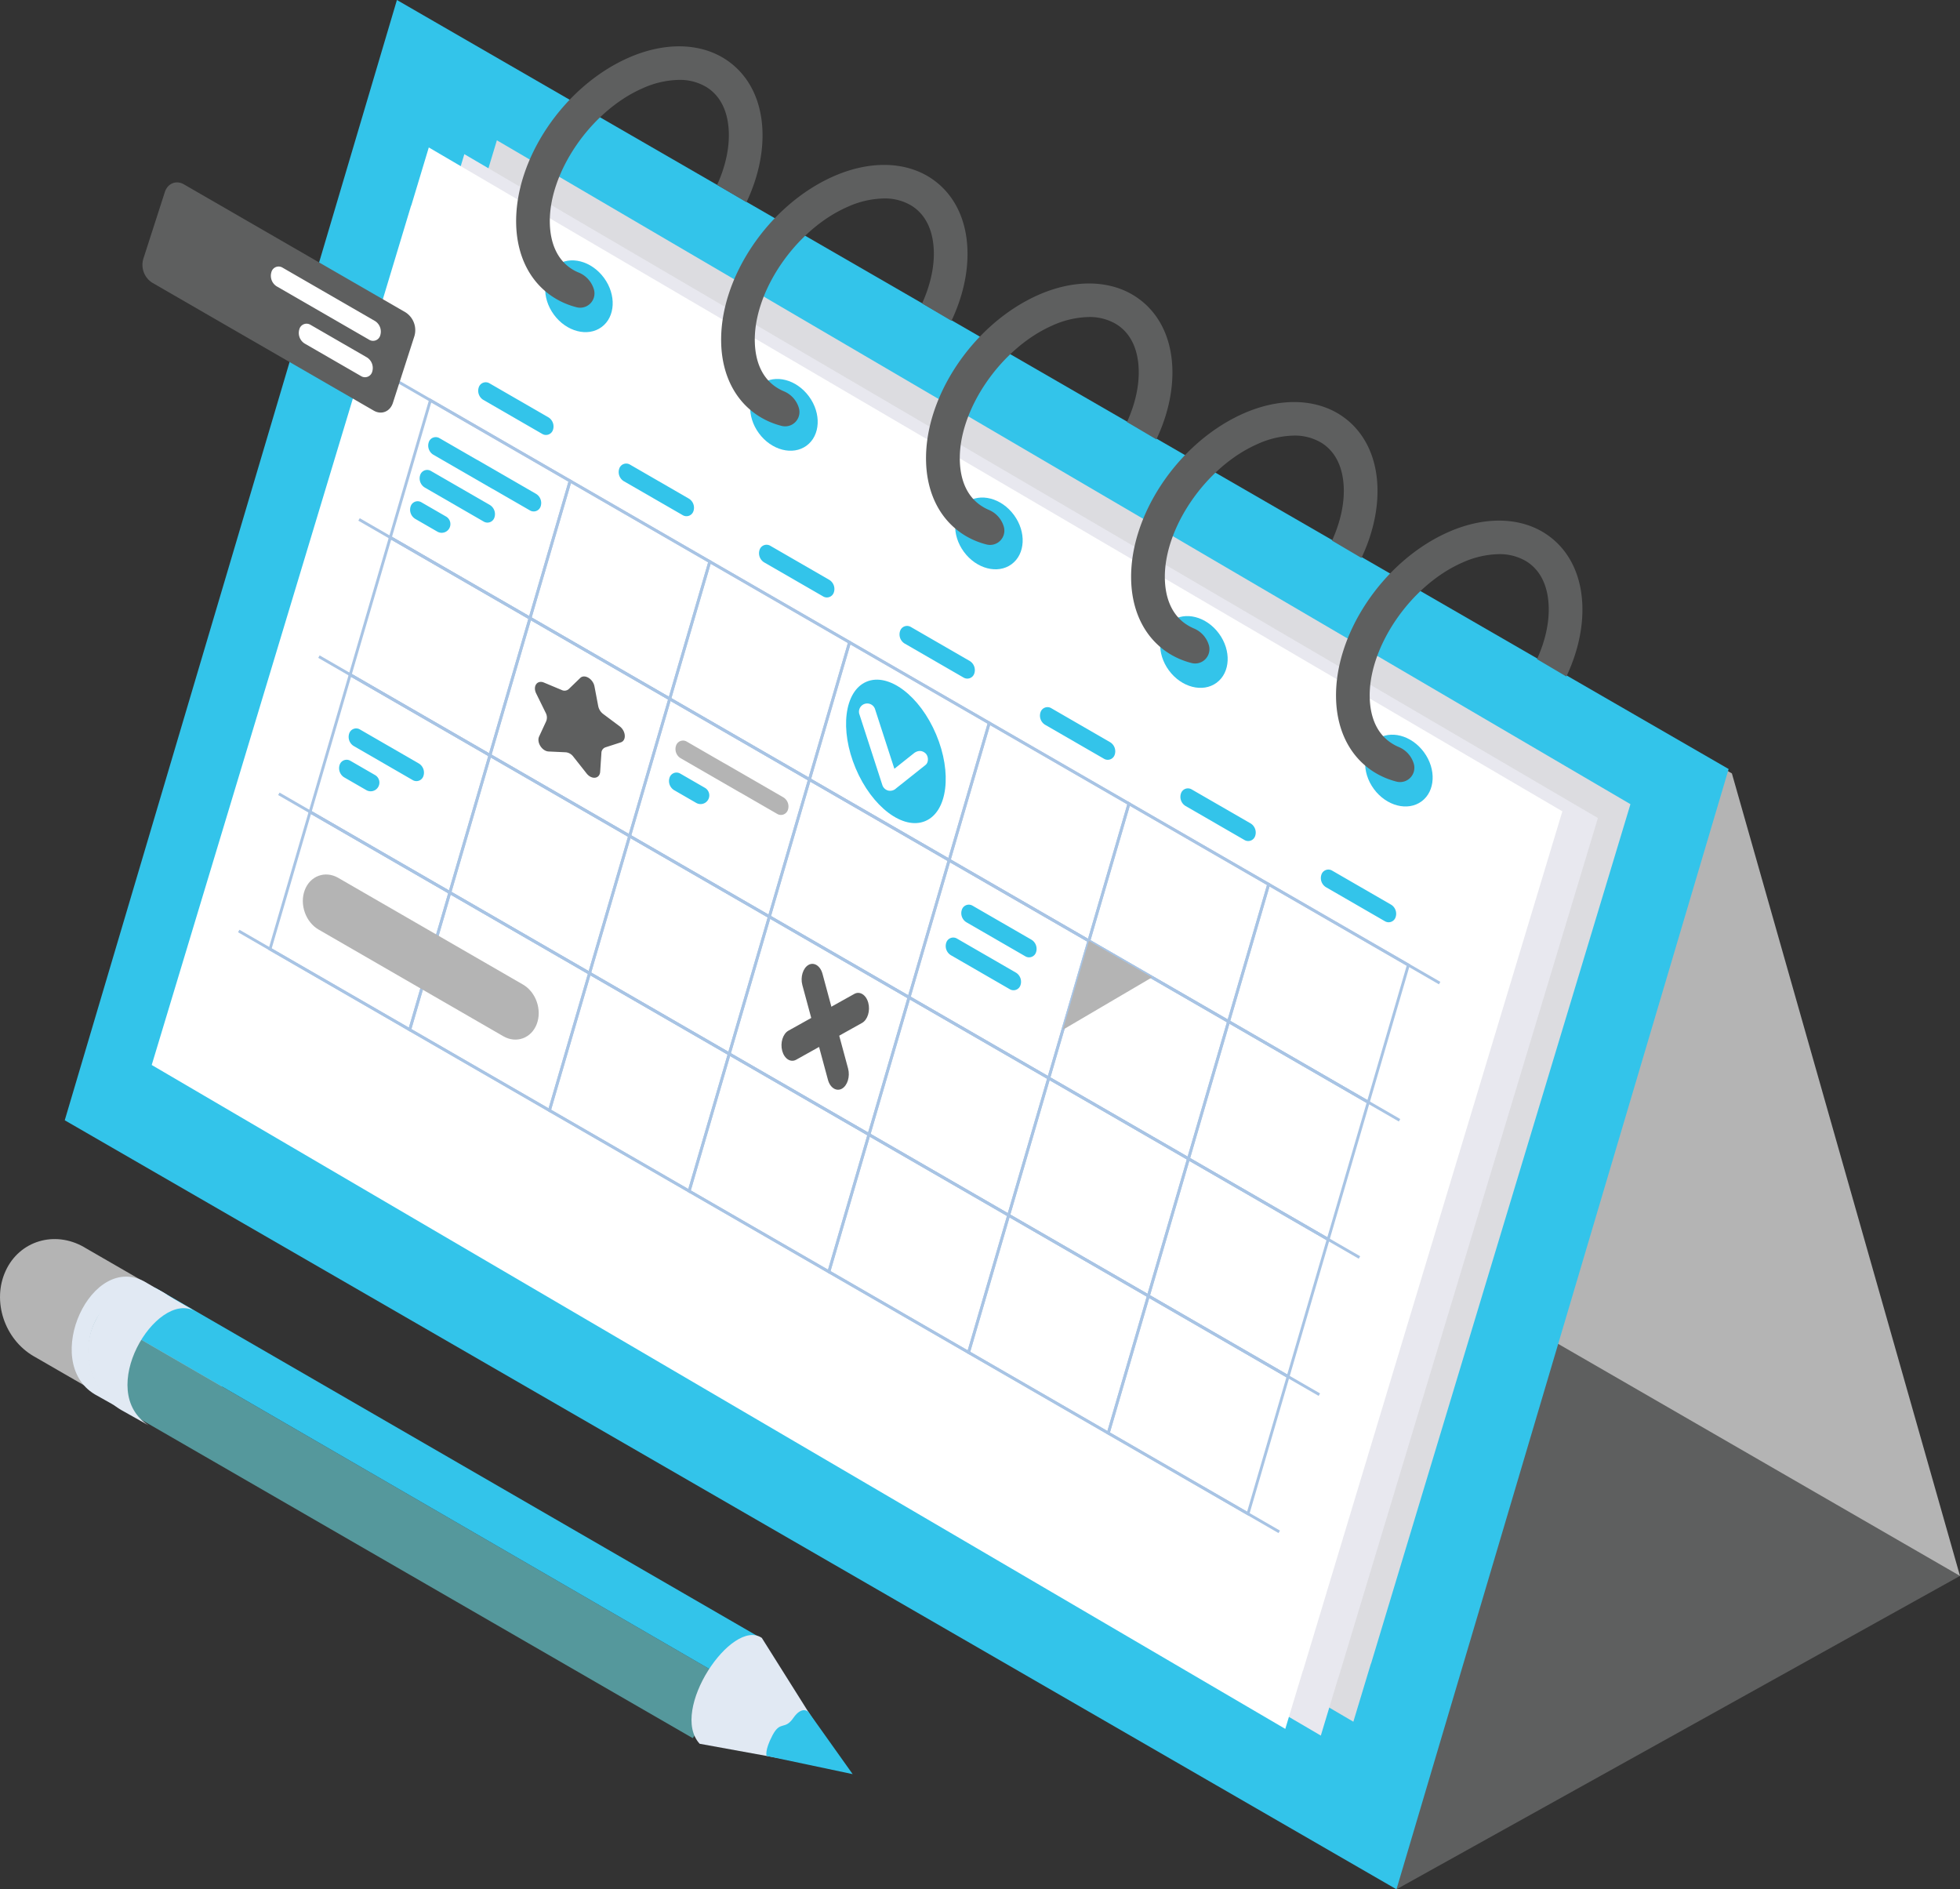 <svg xmlns="http://www.w3.org/2000/svg" viewBox="0 0 1071.6 1032.75"><rect x="0" y="0" width="1071.6" height="1032.75" fill="#333333" stroke="none"/><defs><style>.cls-1{fill:#5e5f5f;}.cls-2{fill:#b4b4b4;}.cls-3{fill:#33c4ea;}.cls-4{fill:#dcdce0;}.cls-5{fill:#e8e8ef;}.cls-6{fill:#fff;}.cls-7{fill:#55989c;}.cls-8{fill:#e1e9f3;}.cls-9{fill:none;stroke:#a8c4e4;stroke-miterlimit:10;stroke-width:1.56px;}</style></defs><title>Asset 111</title><g id="Layer_2" data-name="Layer 2"><g id="Layer_1-2" data-name="Layer 1"><polygon class="cls-1" points="763.5 1032.76 1071.6 861.45 821.54 511.47 763.5 1032.76"/><polygon class="cls-2" points="1071.6 861.45 343.5 441.08 218.79 2.41 946.89 422.78 1071.6 861.45"/><polygon class="cls-3" points="763.5 1032.76 35.4 612.38 217.01 0 945.11 420.37 763.5 1032.76"/><polygon class="cls-4" points="891.42 439.59 271.66 76.69 262.06 108.5 261.99 108.46 120.17 578.25 739.93 941.15 749.53 909.35 749.6 909.39 891.42 439.59"/><polygon class="cls-5" points="873.63 447.17 253.87 84.27 244.27 116.08 244.2 116.04 102.38 585.83 722.14 948.73 731.74 916.93 731.81 916.97 873.63 447.17"/><polygon class="cls-6" points="854.2 443.5 234.44 80.6 224.84 112.41 224.77 112.37 82.95 582.16 702.71 945.07 712.31 913.26 712.38 913.3 854.2 443.5"/><ellipse class="cls-3" cx="316.52" cy="161.93" rx="16.99" ry="20.9" transform="translate(-34.4 219.01) rotate(-36.33)"/><path class="cls-1" d="M312.73,147.12c-7.51-4.72-11.7-13.2-12.1-24.52-1-27.78,22.17-61.8,50.58-74.28a50.31,50.31,0,0,1,20.05-4.65,28.11,28.11,0,0,1,15.09,4c7.52,4.72,11.71,13.2,12.11,24.52h0c.33,9.28-2,19.25-6.39,28.88l16.06,9.48c6-12.69,9.19-26.14,8.73-39h0c-.62-17.45-8-31.46-20.72-39.46-14.05-8.82-33.13-9-52.34-.6C308,47.19,281,87.51,282.23,123.26c.62,17.44,8,31.46,20.72,39.45a42.79,42.79,0,0,0,12.4,5.27,7.82,7.82,0,0,0,9.27-10.07h0a14.32,14.32,0,0,0-8.08-8.86A23.48,23.48,0,0,1,312.73,147.12Z"/><ellipse class="cls-3" cx="428.6" cy="226.74" rx="16.99" ry="20.9" transform="translate(-51.01 298.02) rotate(-36.33)"/><path class="cls-1" d="M424.81,211.93c-7.52-4.72-11.71-13.2-12.11-24.52-1-27.78,22.18-61.8,50.58-74.28a50.4,50.4,0,0,1,20.06-4.65,28.13,28.13,0,0,1,15.09,4c7.52,4.72,11.71,13.2,12.11,24.52h0c.33,9.28-2.05,19.25-6.4,28.88l16.06,9.49c6-12.69,9.19-26.15,8.73-39h0c-.61-17.45-8-31.46-20.71-39.46-14.06-8.82-33.13-9-52.34-.6-35.8,15.73-62.84,56.05-61.57,91.8.61,17.44,8,31.46,20.71,39.46a43.28,43.28,0,0,0,12.4,5.26,7.82,7.82,0,0,0,9.27-10.07h0a14.22,14.22,0,0,0-8.08-8.85A24.7,24.7,0,0,1,424.81,211.93Z"/><ellipse class="cls-3" cx="540.67" cy="291.55" rx="16.99" ry="20.9" transform="translate(-67.62 377.02) rotate(-36.33)"/><path class="cls-1" d="M536.89,276.75c-7.52-4.73-11.71-13.2-12.11-24.53-1-27.78,22.18-61.8,50.58-74.28a50.46,50.46,0,0,1,20-4.64,28.14,28.14,0,0,1,15.1,4c7.51,4.72,11.7,13.2,12.1,24.52h0c.33,9.28-2,19.25-6.39,28.88l16.06,9.49c6-12.69,9.19-26.15,8.73-39h0c-.62-17.45-8-31.46-20.72-39.46-14-8.82-33.13-9-52.34-.6-35.79,15.74-62.84,56.06-61.57,91.8.62,17.44,8,31.46,20.72,39.46a43.16,43.16,0,0,0,12.4,5.26,7.82,7.82,0,0,0,9.27-10.07h0a14.28,14.28,0,0,0-8.08-8.85A23.78,23.78,0,0,1,536.89,276.75Z"/><ellipse class="cls-3" cx="652.75" cy="356.36" rx="16.99" ry="20.9" transform="translate(-84.23 456.01) rotate(-36.33)"/><path class="cls-1" d="M649,341.56c-7.52-4.72-11.7-13.2-12.11-24.52-1-27.79,22.18-61.81,50.59-74.29a50.46,50.46,0,0,1,20-4.64,28.13,28.13,0,0,1,15.09,4c7.52,4.72,11.71,13.2,12.11,24.53h0c.33,9.28-2.05,19.25-6.4,28.88L744.35,305c6-12.69,9.19-26.15,8.74-39h0c-.62-17.44-8-31.46-20.72-39.46-14.06-8.82-33.13-9-52.34-.6-35.8,15.74-62.84,56.06-61.57,91.8.62,17.44,8,31.46,20.71,39.46a43.28,43.28,0,0,0,12.4,5.26,7.82,7.82,0,0,0,9.27-10.07h0a14.25,14.25,0,0,0-8.08-8.85A24.65,24.65,0,0,1,649,341.56Z"/><ellipse class="cls-3" cx="764.82" cy="421.17" rx="16.99" ry="20.9" transform="translate(-100.84 535.03) rotate(-36.33)"/><path class="cls-1" d="M761,406.37c-7.52-4.72-11.71-13.2-12.11-24.52-1-27.79,22.18-61.81,50.58-74.29a50.51,50.51,0,0,1,20.06-4.64,28.13,28.13,0,0,1,15.09,4c7.52,4.73,11.7,13.2,12.1,24.53h0c.33,9.27-2,19.24-6.39,28.87l16.06,9.49c6-12.69,9.19-26.15,8.73-39h0c-.62-17.44-8-31.46-20.72-39.46-14.05-8.82-33.13-9-52.34-.59-35.79,15.73-62.84,56.05-61.57,91.79.62,17.45,8,31.46,20.72,39.46a43.46,43.46,0,0,0,12.4,5.27,7.82,7.82,0,0,0,9.27-10.07h0a14.3,14.3,0,0,0-8.08-8.85A23.78,23.78,0,0,1,761,406.37Z"/><path class="cls-2" d="M46,681.75l.57.35v0l57.78,33.36c16.11,9.3,23,30.2,15.45,46.67S93,784.4,76.87,775.1L19.1,741.74h0c-.2-.11-.39-.2-.58-.32-16.11-9.3-23-30.19-15.46-46.67S29.85,672.45,46,681.75Z"/><polygon class="cls-7" points="48.15 759.26 378.76 950.14 400.19 919.47 49.54 716.31 48.15 759.26"/><path class="cls-3" d="M400.19,919.47c4.46-15.88,14.93-3.69,14.05-25.09L85.32,704.18c-24.76-6.44-34.25-.28-37.17,11.31Z"/><path class="cls-8" d="M80,701.12l.57.35v0l11.07,6.4c-15.38-6.8-32.76-.42-40,15.32-7.8,16.86-1.06,38.06,15.05,47.36l.58.32h0l-14.89-8.37h0c-.19-.11-.39-.2-.58-.32C22.19,744.36,50.16,683.15,80,701.12Z"/><path class="cls-8" d="M51.4,723.47c7.79-16.86,21-26.74,37.12-17.44l6.73,4.11v0l11.08,6.4c-21.12-11-54.48,43.89-25,62.68.19.12.39.21.58.32h0L67,771.16h0l-.58-.32C50.34,761.53,43.6,740.33,51.4,723.47Z"/><path class="cls-8" d="M416.51,895.33,462,967.66,382.52,953.2C365.86,935,400.09,884.25,416.51,895.33Z"/><path class="cls-3" d="M466.18,969.8,442,935.8s-3.46-3.63-8.26,3.3-7.05,1.17-11.45,9.58-3.14,11.18-3.14,11.18Z"/><line class="cls-9" x1="218.22" y1="208.95" x2="787.1" y2="537.39"/><line class="cls-9" x1="196.3" y1="283.94" x2="765.18" y2="612.38"/><line class="cls-9" x1="174.38" y1="358.93" x2="743.26" y2="687.38"/><line class="cls-9" x1="152.46" y1="433.93" x2="721.33" y2="762.37"/><line class="cls-9" x1="130.53" y1="508.92" x2="699.41" y2="837.36"/><polygon class="cls-9" points="289.78 337.91 213.4 293.81 235.32 218.82 311.7 262.92 289.78 337.91"/><polygon class="cls-9" points="366.16 382.01 289.78 337.91 311.7 262.92 388.08 307.02 366.16 382.01"/><polygon class="cls-9" points="442.55 426.11 366.16 382.01 388.08 307.02 464.47 351.12 442.55 426.11"/><polygon class="cls-9" points="518.93 470.21 442.55 426.11 464.47 351.12 540.85 395.22 518.93 470.21"/><polygon class="cls-9" points="595.32 514.31 518.93 470.21 540.85 395.22 617.24 439.32 595.32 514.31"/><polygon class="cls-9" points="671.7 558.41 595.32 514.31 617.24 439.32 693.62 483.42 671.7 558.41"/><polygon class="cls-9" points="748.08 602.51 671.7 558.41 693.62 483.42 770 527.52 748.08 602.51"/><polygon class="cls-9" points="267.86 412.9 191.47 368.81 213.4 293.81 289.78 337.91 267.86 412.9"/><polygon class="cls-9" points="344.24 457 267.86 412.9 289.78 337.91 366.16 382.01 344.24 457"/><polygon class="cls-9" points="420.63 501.11 344.24 457 366.16 382.01 442.55 426.11 420.63 501.11"/><polygon class="cls-9" points="497.01 545.21 420.63 501.11 442.55 426.11 518.93 470.21 497.01 545.21"/><polygon class="cls-9" points="573.39 589.31 497.01 545.21 518.93 470.21 595.32 514.31 573.39 589.31"/><polygon class="cls-9" points="649.78 633.41 573.39 589.31 595.32 514.31 671.7 558.41 649.78 633.41"/><polygon class="cls-9" points="726.16 677.51 649.78 633.41 671.7 558.41 748.08 602.51 726.16 677.51"/><polygon class="cls-9" points="245.94 487.9 169.55 443.8 191.47 368.81 267.86 412.9 245.94 487.9"/><polygon class="cls-9" points="322.32 532 245.94 487.9 267.86 412.9 344.24 457 322.32 532"/><polygon class="cls-9" points="398.7 576.1 322.32 532 344.24 457 420.63 501.11 398.7 576.1"/><polygon class="cls-9" points="475.09 620.2 398.7 576.1 420.63 501.11 497.01 545.21 475.09 620.2"/><polygon class="cls-9" points="551.47 664.3 475.09 620.2 497.01 545.21 573.39 589.31 551.47 664.3"/><polygon class="cls-9" points="627.86 708.4 551.47 664.3 573.39 589.31 649.78 633.41 627.86 708.4"/><polygon class="cls-9" points="704.24 752.5 627.86 708.4 649.78 633.41 726.16 677.51 704.24 752.5"/><polygon class="cls-9" points="224.01 562.89 147.63 518.79 169.55 443.8 245.94 487.9 224.01 562.89"/><polygon class="cls-9" points="300.4 606.99 224.01 562.89 245.94 487.9 322.32 532 300.4 606.99"/><polygon class="cls-9" points="376.78 651.09 300.4 606.99 322.32 532 398.7 576.1 376.78 651.09"/><polygon class="cls-9" points="453.17 695.19 376.78 651.09 398.7 576.1 475.09 620.2 453.17 695.19"/><polygon class="cls-9" points="529.55 739.29 453.17 695.19 475.09 620.2 551.47 664.3 529.55 739.29"/><polygon class="cls-9" points="605.93 783.39 529.55 739.29 551.47 664.3 627.86 708.4 605.93 783.39"/><polygon class="cls-9" points="682.32 827.49 605.93 783.39 627.86 708.4 704.24 752.5 682.32 827.49"/><path class="cls-3" d="M296.46,237.19,264.2,218.56a5.84,5.84,0,0,1-2.42-6.89h0a4,4,0,0,1,5.84-2.14l32.26,18.63a5.86,5.86,0,0,1,2.42,6.9h0A4,4,0,0,1,296.46,237.19Z"/><path class="cls-3" d="M264.44,285.1l-32.26-18.63a5.84,5.84,0,0,1-2.41-6.89h0a4,4,0,0,1,5.84-2.13l32.26,18.62a5.86,5.86,0,0,1,2.42,6.9h0A4,4,0,0,1,264.44,285.1Z"/><path class="cls-3" d="M293.15,270l-32.26-18.63c-.09-.05-.18-.07-.28-.12l-20.32-11.73a4,4,0,0,0-5.84,2.13,5.84,5.84,0,0,0,2.42,6.89l32.26,18.63.27.12L289.72,279a4,4,0,0,0,5.85-2.13A5.85,5.85,0,0,0,293.15,270Z"/><path class="cls-2" d="M428.34,435.88l-32.27-18.63-.27-.12-20.32-11.74a4,4,0,0,0-5.84,2.13,5.84,5.84,0,0,0,2.41,6.9l32.26,18.63a2.36,2.36,0,0,0,.28.12l20.32,11.73a4,4,0,0,0,5.84-2.13A5.84,5.84,0,0,0,428.34,435.88Z"/><path class="cls-3" d="M373.24,281.59,341,263a5.84,5.84,0,0,1-2.41-6.9h0a4,4,0,0,1,5.84-2.13l32.26,18.63a5.83,5.83,0,0,1,2.41,6.89h0A4,4,0,0,1,373.24,281.59Z"/><path class="cls-3" d="M450,326l-32.27-18.62a5.86,5.86,0,0,1-2.41-6.9h0a4,4,0,0,1,5.84-2.13L453.45,317a5.86,5.86,0,0,1,2.42,6.9h0A4,4,0,0,1,450,326Z"/><path class="cls-3" d="M526.81,370.38l-32.26-18.63a5.84,5.84,0,0,1-2.41-6.9h0a4,4,0,0,1,5.84-2.13l32.26,18.63a5.85,5.85,0,0,1,2.41,6.9h0A4,4,0,0,1,526.81,370.38Z"/><path class="cls-3" d="M603.59,414.77l-32.26-18.62a5.85,5.85,0,0,1-2.41-6.9h0a4,4,0,0,1,5.84-2.13L607,405.75a5.84,5.84,0,0,1,2.42,6.89h0A4,4,0,0,1,603.59,414.77Z"/><path class="cls-3" d="M680.38,459.17l-32.26-18.63a5.84,5.84,0,0,1-2.42-6.89h0a4,4,0,0,1,5.84-2.13l32.27,18.62a5.85,5.85,0,0,1,2.41,6.9h0A4,4,0,0,1,680.38,459.17Z"/><path class="cls-3" d="M757.16,503.57,724.9,484.94a5.85,5.85,0,0,1-2.41-6.9h0a4,4,0,0,1,5.84-2.13l32.26,18.63a5.84,5.84,0,0,1,2.41,6.9h0A4,4,0,0,1,757.16,503.57Z"/><path class="cls-2" d="M275.18,566.45l-101-58.32c-7.1-4.1-10.51-13.82-7.55-21.59h0c2.95-7.78,11.17-10.78,18.28-6.68l101,58.32c7.11,4.1,10.51,13.82,7.56,21.59h0C290.52,567.55,282.29,570.55,275.18,566.45Z"/><polygon class="cls-2" points="595.32 514.31 581.11 562.89 629.86 534.26 595.32 514.31"/><path class="cls-1" d="M325,375.11,327.07,386a7.16,7.16,0,0,0,2.68,4.26l9.05,6.77c3.43,2.57,3.79,7.76.6,8.78L331,408.52a3.31,3.31,0,0,0-2.19,3.11l-.68,10.25c-.25,3.89-4.64,4.44-7.41.93l-7.31-9.25a5.81,5.81,0,0,0-4-2.33l-9.47-.44c-3.59-.17-6.65-5-5.18-8.2l3.89-8.4a5.44,5.44,0,0,0-.31-4.56l-5.17-10.52c-2-4,.52-7.54,4.21-6l9.71,4.06a3.45,3.45,0,0,0,3.85-.49l6.27-6.06C319.54,368.32,324.14,371,325,375.11Z"/><path class="cls-1" d="M427.66,574.42h0c-1.17-4.35.35-9.29,3.37-11l36.05-20.11c3-1.69,6.46.49,7.63,4.84h0c1.18,4.35-.34,9.29-3.37,11l-36,20.11C432.27,581,428.83,578.77,427.66,574.42Z"/><path class="cls-1" d="M460.3,595.12h0c-3,1.68-6.46-.49-7.63-4.85l-14-51.82c-1.17-4.35.35-9.29,3.37-11h0c3-1.69,6.46.49,7.64,4.84l14,51.82C464.85,588.48,463.33,593.43,460.3,595.12Z"/><path class="cls-3" d="M246.25,286.48a4.75,4.75,0,0,0-2.39-4.13l-13.47-7.78a4,4,0,0,0-5.84,2.13,5.86,5.86,0,0,0,2.42,6.9l12.13,7a4.76,4.76,0,0,0,7.15-4.12Z"/><path class="cls-3" d="M225.62,426.41l-32.26-18.63a5.85,5.85,0,0,1-2.41-6.9h0a4,4,0,0,1,5.84-2.13l32.26,18.63a5.85,5.85,0,0,1,2.42,6.9h0A4,4,0,0,1,225.62,426.41Z"/><path class="cls-3" d="M560.58,522.75l-32.26-18.63a5.84,5.84,0,0,1-2.42-6.89h0a4,4,0,0,1,5.84-2.14L564,513.72a5.85,5.85,0,0,1,2.41,6.9h0A4,4,0,0,1,560.58,522.75Z"/><path class="cls-3" d="M552.06,540.73,519.8,522.1a5.85,5.85,0,0,1-2.41-6.9h0a4,4,0,0,1,5.84-2.13l32.26,18.63a5.84,5.84,0,0,1,2.42,6.89h0A4,4,0,0,1,552.06,540.73Z"/><path class="cls-3" d="M207.43,427.78a4.75,4.75,0,0,0-2.39-4.12l-13.47-7.78a4,4,0,0,0-5.84,2.13,5.86,5.86,0,0,0,2.42,6.9l12.13,7a4.77,4.77,0,0,0,7.15-4.13Z"/><path class="cls-3" d="M387.8,434.79a4.78,4.78,0,0,0-2.38-4.13l-13.48-7.78A4,4,0,0,0,366.1,425a5.85,5.85,0,0,0,2.42,6.9l12.13,7a4.77,4.77,0,0,0,7.15-4.13Z"/><path class="cls-1" d="M204.35,224.47,83.23,154.54a11.58,11.58,0,0,1-4.87-13.06L90.12,105c1.54-4.77,6.21-6.66,10.44-4.22l121.12,69.93a11.58,11.58,0,0,1,4.88,13.06L214.8,220.25C213.26,225,208.58,226.91,204.35,224.47Z"/><path class="cls-6" d="M201.78,185.68l-50.54-29.17a6.83,6.83,0,0,1-2.87-7.7h0a4.08,4.08,0,0,1,6.15-2.48l50.54,29.17a6.83,6.83,0,0,1,2.87,7.7h0A4.08,4.08,0,0,1,201.78,185.68Z"/><path class="cls-6" d="M197.37,205.57l-30.86-17.81a6.83,6.83,0,0,1-2.87-7.7h0a4.09,4.09,0,0,1,6.16-2.48l30.85,17.81a6.83,6.83,0,0,1,2.88,7.7h0A4.09,4.09,0,0,1,197.37,205.57Z"/><ellipse class="cls-3" cx="489.81" cy="410.79" rx="23.87" ry="41.34" transform="translate(-121.2 222.81) rotate(-22.89)"/><path class="cls-6" d="M469.8,390.25l11,33.92,1.56,4.81a4.6,4.6,0,0,0,3.15,3.15,4.7,4.7,0,0,0,4.39-1.16L506,418.17c1.86-1.47,1.66-4.86,0-6.38-2-1.81-4.4-1.58-6.38,0l-16.11,12.8,7.54,2-11-33.91-1.56-4.82a4.51,4.51,0,1,0-8.7,2.4Z"/></g></g></svg>